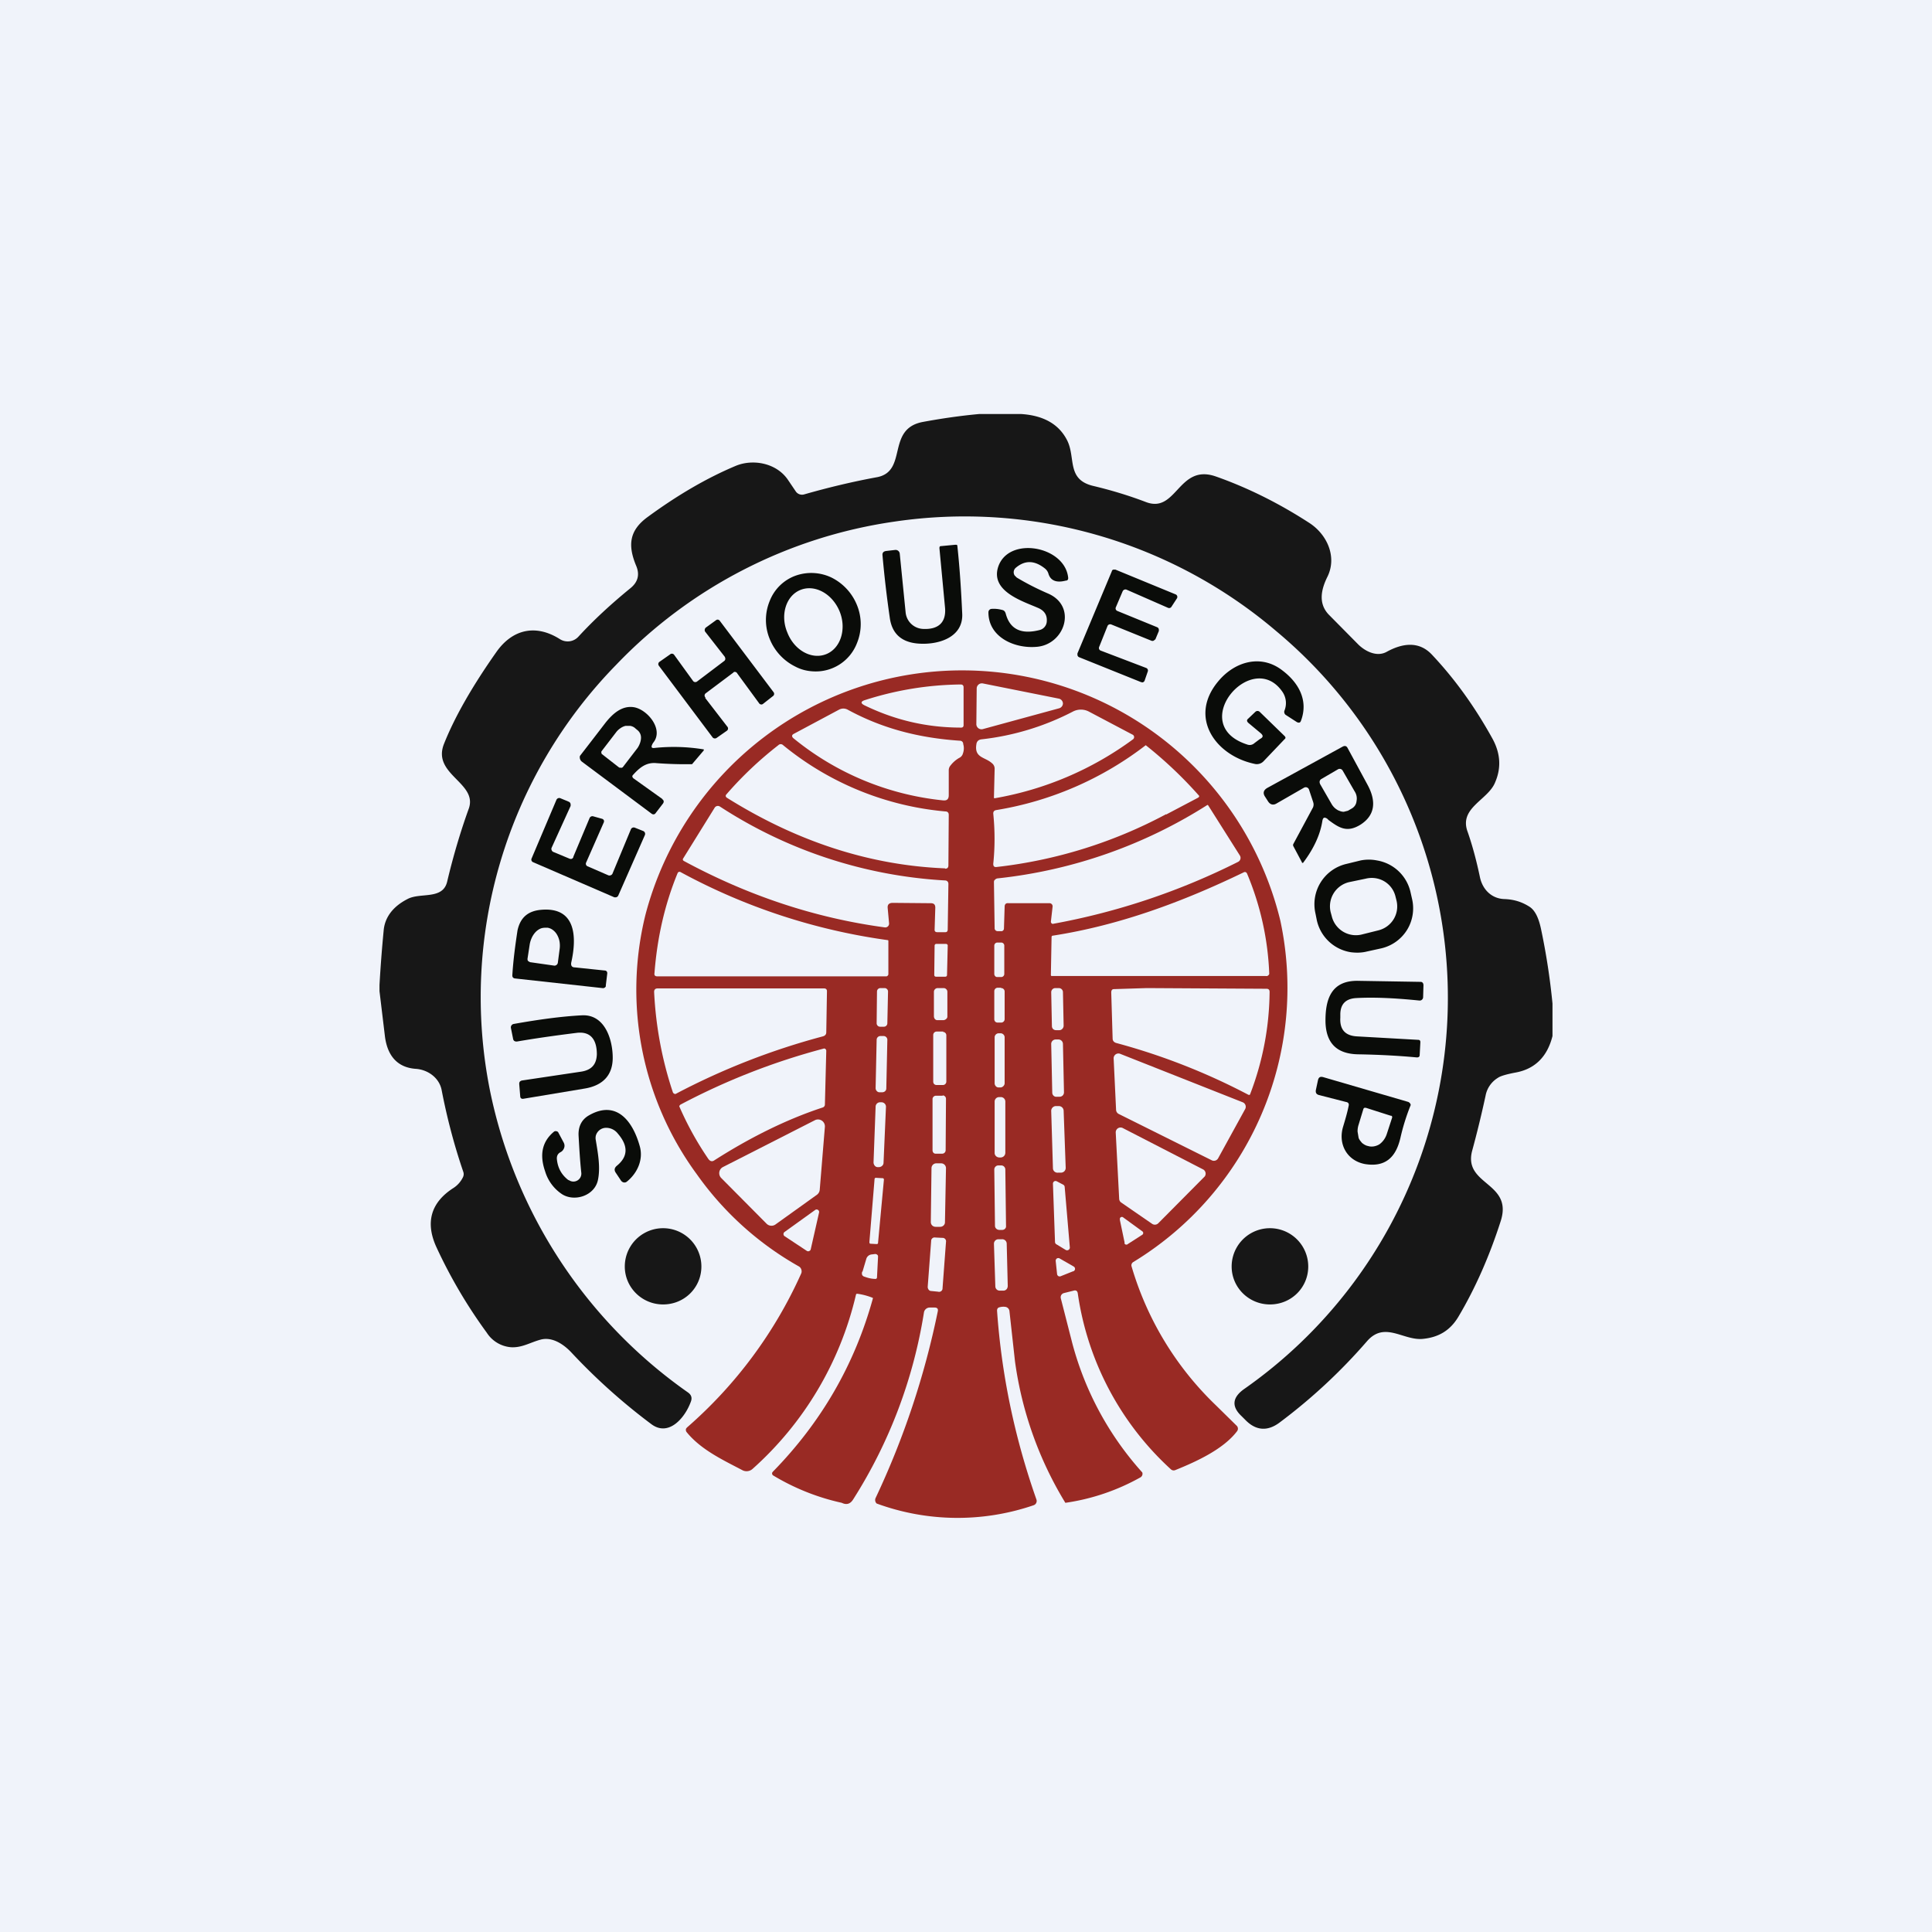 <!-- by TradingView --><svg width="56" height="56" viewBox="0 0 56 56" xmlns="http://www.w3.org/2000/svg"><path fill="#F0F3FA" d="M0 0h56v56H0z"/><path d="M28.39 12h1.2c.65.04 1.1.29 1.34.76.26.51-.03 1.15.78 1.33.5.12 1 .27 1.5.46.9.35.94-1.12 2.03-.74.91.32 1.82.77 2.7 1.34.52.33.82.98.54 1.56-.18.36-.28.77.03 1.1l.87.88c.21.2.54.36.82.2.44-.24.92-.32 1.3.08.66.7 1.24 1.5 1.76 2.44.23.42.26.84.08 1.26-.2.52-1.06.74-.8 1.44.14.4.26.85.36 1.33.08.35.34.61.71.62.27.01.5.08.72.22.16.1.27.32.34.66.15.71.26 1.43.33 2.15v.94c-.15.6-.51.96-1.08 1.06-.26.05-.43.1-.5.15a.77.77 0 0 0-.36.52c-.11.51-.24 1.05-.39 1.6-.26 1 1.19.9.83 2.03-.32 1-.73 1.94-1.23 2.78-.24.4-.58.6-1.05.64-.56.04-1.09-.52-1.6.07a16.1 16.1 0 0 1-2.54 2.36c-.34.25-.67.23-.97-.07l-.12-.12c-.3-.28-.27-.54.06-.78A13.84 13.84 0 0 0 37 18.3a13.92 13.92 0 0 0-11.08-3.18 13.9 13.9 0 0 0-8.06 4.15A13.78 13.78 0 0 0 14.2 31.6a14.14 14.14 0 0 0 5.74 8.76c.1.07.13.16.08.28-.16.44-.63 1.02-1.14.64a17.55 17.55 0 0 1-2.33-2.09c-.22-.23-.55-.45-.88-.36-.3.08-.54.24-.86.22a.92.92 0 0 1-.7-.42 14.49 14.49 0 0 1-1.46-2.48c-.33-.72-.16-1.3.5-1.72a.77.77 0 0 0 .27-.31.2.2 0 0 0 .01-.15c-.26-.76-.47-1.55-.63-2.38-.07-.35-.4-.59-.76-.61-.5-.04-.8-.35-.88-.92L11 28.73v-.18c.03-.53.07-1.05.12-1.57.03-.38.26-.7.69-.92.37-.2 1.02.03 1.15-.5.18-.76.39-1.46.62-2.1.3-.77-1.07-1-.71-1.9.31-.78.82-1.67 1.51-2.65.45-.65 1.12-.84 1.84-.39a.42.42 0 0 0 .54-.06c.45-.49.95-.95 1.5-1.4.23-.18.29-.4.18-.66-.25-.6-.2-1.03.34-1.42.86-.63 1.7-1.12 2.53-1.47.51-.22 1.2-.09 1.53.4l.23.34a.22.22 0 0 0 .24.08c.7-.2 1.41-.37 2.12-.5.89-.18.25-1.4 1.32-1.6.54-.1 1.09-.18 1.64-.23Z" fill="#171717"/><path d="M26.76 18.23c.43.02.68-.18.63-.64l-.16-1.7c0-.04.01-.06.04-.06l.42-.04c.04 0 .06 0 .06.04.07.65.11 1.3.14 1.95.04.72-.74.93-1.32.87-.46-.05-.72-.3-.78-.75a32.3 32.3 0 0 1-.21-1.8c-.01-.08.03-.12.11-.13l.26-.03a.12.12 0 0 1 .09.03.12.12 0 0 1 .04.08l.17 1.7a.53.53 0 0 0 .51.48ZM29.44 16.46a.17.17 0 0 0-.03.22l.06.06c.3.18.6.33.9.46.87.37.49 1.5-.34 1.55-.64.05-1.38-.29-1.38-1 0-.05.03-.09.08-.1.1-.01.21 0 .32.03.05.01.08.04.1.1.12.46.45.62.99.48a.27.27 0 0 0 .2-.23c.02-.19-.06-.32-.23-.4-.45-.2-1.4-.48-1.18-1.19.29-.91 1.92-.62 2.03.29.01.06-.01.1-.07.1-.27.07-.44 0-.5-.2a.3.3 0 0 0-.1-.15c-.3-.24-.58-.25-.85-.02ZM32.1 18.15l-.24.6a.08.08 0 0 0 .05.11l1.31.5a.08.08 0 0 1 .05.1l-.09.26a.08.08 0 0 1-.07.06l-.04-.01-1.79-.72a.08.08 0 0 1-.05-.08v-.03l1-2.39c0-.02.02-.03.04-.04h.06l1.75.72a.08.08 0 0 1 .03.12l-.15.23a.08.08 0 0 1-.1.04l-1.21-.53a.09.09 0 0 0-.11.05l-.2.47a.08.08 0 0 0 .05.1l1.15.47a.08.08 0 0 1 .05.08v.03l-.1.24-.05.04c-.02.01-.05.01-.07 0l-1.16-.47a.09.09 0 0 0-.06 0 .08.08 0 0 0-.05.05ZM23.57 19.46a1.28 1.28 0 0 0 1.27-.82 1.45 1.45 0 0 0 0-1.1 1.53 1.53 0 0 0-.74-.8 1.36 1.36 0 0 0-1.05-.05 1.27 1.27 0 0 0-.74.73 1.44 1.44 0 0 0 0 1.1 1.53 1.53 0 0 0 .74.8c.17.09.34.13.52.14Zm.38-.5c-.42.17-.93-.11-1.13-.63-.21-.5-.04-1.06.38-1.23.42-.17.93.11 1.14.63.2.5.03 1.06-.39 1.23ZM20.44 20.23l.64.83a.08.08 0 0 1-.01.12l-.3.21a.09.09 0 0 1-.11-.01L19.1 19.3a.08.08 0 0 1 .02-.12l.3-.21a.08.08 0 0 1 .12.01l.55.76a.08.08 0 0 0 .05.03.09.09 0 0 0 .07-.02l.78-.59a.08.08 0 0 0 .03-.09l-.01-.03-.57-.73a.08.08 0 0 1-.01-.07.08.08 0 0 1 .03-.05l.29-.21a.08.08 0 0 1 .06-.02.09.09 0 0 1 .05.03l1.56 2.07a.08.08 0 0 1-.02.12l-.28.22a.08.08 0 0 1-.06.02l-.03-.01a.08.08 0 0 1-.03-.03l-.63-.86a.08.08 0 0 0-.1-.04l-.02.02-.8.6a.08.08 0 0 0 0 .12ZM36.54 21.25l-.36-.3c-.04-.04-.05-.08 0-.12l.21-.2c.04-.03.08-.03.12 0l.72.7c.04.04.04.07 0 .1l-.6.63a.27.27 0 0 1-.27.08c-1.13-.24-1.92-1.35-1.05-2.39.48-.58 1.25-.8 1.87-.31.46.35.75.86.53 1.45-.02.06-.06.07-.12.04l-.31-.2a.1.1 0 0 1-.05-.06.1.1 0 0 1 0-.07.58.58 0 0 0-.06-.55c-.88-1.27-2.79.96-1.02 1.53a.2.2 0 0 0 .21-.04l.16-.12c.1-.05.1-.1.02-.17Z" fill="#0A0C09"/><path d="M25.3 37.64v-.02a1.9 1.9 0 0 0-.45-.12c-.02 0-.03 0-.04.03a9.72 9.72 0 0 1-3 5.05.26.26 0 0 1-.28.04c-.57-.3-1.2-.59-1.62-1.1a.11.11 0 0 1-.03-.08c0-.03.02-.05.04-.07a12.92 12.92 0 0 0 3.3-4.45.16.16 0 0 0 .01-.11.16.16 0 0 0-.07-.1 9.08 9.08 0 0 1-2.96-2.67 9.04 9.04 0 0 1-1.49-7.53 9.49 9.49 0 0 1 18.4.17 9.3 9.3 0 0 1-4.26 9.9.11.11 0 0 0-.05.13 9.14 9.14 0 0 0 2.44 4.02l.6.59a.12.12 0 0 1 .02.16c-.39.52-1.17.88-1.79 1.13a.12.12 0 0 1-.13-.02 8.55 8.55 0 0 1-2.7-5.1c-.01-.07-.05-.1-.12-.08l-.28.07a.13.13 0 0 0-.08.06.13.13 0 0 0-.01.1l.33 1.29a9.07 9.07 0 0 0 2.03 3.75.12.12 0 0 1-.05.14 6.27 6.27 0 0 1-2.18.74 10.64 10.64 0 0 1-1.46-4.1l-.16-1.45a.14.14 0 0 0-.12-.13.4.4 0 0 0-.16.01c-.06.01-.08.05-.08.1.13 1.86.51 3.68 1.14 5.47a.13.13 0 0 1-.08.17 6.81 6.81 0 0 1-4.55-.05.14.14 0 0 1-.03-.16 23.86 23.86 0 0 0 1.8-5.4c.02-.08-.01-.12-.09-.12h-.14a.17.17 0 0 0-.17.15 14.24 14.24 0 0 1-2.05 5.41c-.08.13-.19.17-.33.1a6.58 6.58 0 0 1-2-.8.09.09 0 0 1-.02-.07l.02-.03c1.4-1.43 2.37-3.1 2.9-5.02Z" fill="#992A24"/><path d="M25.07 20.45c-.13-.06-.13-.12.01-.16.9-.29 1.83-.44 2.77-.45.05 0 .08.03.08.08v1.1c0 .05-.03.07-.07.07-.96 0-1.88-.2-2.79-.64ZM28.49 19.81l2.2.44a.15.15 0 0 1 .12.14.15.15 0 0 1-.11.14l-2.2.6a.15.15 0 0 1-.2-.15l.01-1.02a.15.15 0 0 1 .18-.15ZM24.57 20.57c1.01.55 2.07.82 3.25.9.06 0 .1.04.1.1.03.1.02.2-.02.3a.2.2 0 0 1-.1.1.85.85 0 0 0-.25.22.21.21 0 0 0-.05.14v.72c0 .11-.05.16-.16.15A8.15 8.15 0 0 1 23 21.4c-.06-.05-.05-.1.01-.13l1.31-.7a.26.26 0 0 1 .25 0ZM28.45 21.43a7.55 7.55 0 0 0 2.64-.8.5.5 0 0 1 .48 0l1.25.66a.08.08 0 0 1 .02.14 9.48 9.48 0 0 1-4.02 1.71.05.05 0 0 1-.01-.03l.02-.82a.2.2 0 0 0-.08-.17c-.2-.18-.51-.15-.45-.54.01-.09.06-.14.15-.15Z" fill="#F0F3FA"/><path fill-rule="evenodd" d="m19.2 23.16-.84-.6c-.04-.04-.04-.07-.01-.1.19-.21.38-.37.68-.34a11.35 11.35 0 0 0 1.03.03l.34-.4v-.03h-.01a5.35 5.35 0 0 0-1.42-.04c-.08.01-.1-.02-.07-.09a.28.28 0 0 1 .04-.07c.3-.38-.17-.95-.56-1.02-.36-.06-.63.2-.83.45a199.89 199.89 0 0 1-.74.96.16.16 0 0 0 .06.17l2.01 1.5c.05.04.1.03.13-.02l.2-.26c.04-.05.04-.1-.02-.14Zm-1.77-1.32.02.02.5.39h.03a.06.06 0 0 0 .05 0l.02-.01.43-.56c.06-.09.1-.2.1-.3 0-.1-.05-.18-.12-.23l-.07-.06a.3.3 0 0 0-.12-.05h-.14a.43.43 0 0 0-.15.07.5.5 0 0 0-.11.1l-.43.56a.06.06 0 0 0 0 .07Z" fill="#0A0C09"/><path d="M27.4 25.17c-2.29-.09-4.4-.84-6.32-2.04-.05-.03-.06-.07-.02-.11.46-.53.96-1 1.5-1.42.04-.04.1-.04.14 0a8.63 8.63 0 0 0 4.7 1.92c.07 0 .1.04.1.1l-.01 1.46c0 .07-.03.1-.1.1ZM33.8 23.6a13.65 13.65 0 0 1-4.91 1.53c-.07.01-.1-.02-.1-.09.05-.48.05-.97 0-1.46 0-.06.03-.09.09-.1a9.64 9.64 0 0 0 4.33-1.88 12.07 12.07 0 0 1 1.55 1.47.06.06 0 0 1-.03.05l-.93.49Z" fill="#F0F3FA"/><path fill-rule="evenodd" d="m37 23.29.8-.46a.1.1 0 0 1 .14.05l.12.36c.02.06.02.1 0 .16l-.57 1.06a.07.07 0 0 0 0 .07l.25.47v.01h.01a.02.02 0 0 0 .02 0c.31-.41.5-.82.56-1.22.02-.1.06-.11.14-.06l.04.04c.3.22.53.38.93.13.4-.26.47-.65.2-1.15l-.58-1.07c-.03-.06-.08-.07-.14-.04l-2.19 1.2c-.1.06-.13.14-.07.24l.09.14c.06.1.15.13.25.07Zm1.86-1a.1.1 0 0 0-.08.01l-.48.28a.1.1 0 0 0-.05.1l.01.04.34.59a.5.5 0 0 0 .1.12c.04.03.08.06.12.07.04.02.09.03.13.03l.12-.03.12-.07a.27.27 0 0 0 .13-.21c.02-.1 0-.2-.06-.29l-.34-.59a.1.1 0 0 0-.06-.05Z" fill="#0A0C09"/><path d="m16.62 24.83.47-1.12a.09.09 0 0 1 .1-.05l.25.07a.09.09 0 0 1 .06.04.08.08 0 0 1 0 .07L16.99 25a.08.08 0 0 0 .04.11l.6.26a.09.09 0 0 0 .07 0 .09.09 0 0 0 .05-.04l.54-1.3a.09.09 0 0 1 .11-.04l.25.1a.09.09 0 0 1 .04.12l-.77 1.75a.09.09 0 0 1-.08.05h-.03l-2.36-1.02a.08.08 0 0 1-.04-.11l.72-1.7a.09.09 0 0 1 .12-.04l.24.1a.09.09 0 0 1 .05.09v.03l-.55 1.21a.08.08 0 0 0 0 .07.09.09 0 0 0 .04.05l.48.2a.09.09 0 0 0 .07 0 .09.09 0 0 0 .04-.05Z" fill="#0A0C09"/><path d="m29.12 26.28-.02.64a.08.08 0 0 1-.06.07h-.13a.09.09 0 0 1-.06-.03.08.08 0 0 1-.02-.05l-.02-1.33c0-.03 0-.06.03-.08a.12.12 0 0 1 .08-.04A14.12 14.12 0 0 0 35 23.33a.06.06 0 0 1 .03.03l.91 1.44a.13.13 0 0 1-.05.18 19.85 19.85 0 0 1-5.38 1.8.07.07 0 0 1-.05-.06l.05-.44a.09.09 0 0 0-.08-.1h-1.2c-.07-.01-.11.03-.11.1ZM25.73 26.32l.04.44a.11.11 0 0 1-.13.12c-2-.27-3.94-.91-5.81-1.92-.04-.02-.05-.05-.02-.09l.9-1.45a.11.11 0 0 1 .16-.04 13.33 13.33 0 0 0 6.52 2.14c.06 0 .1.04.1.1l-.02 1.32c0 .05-.02.08-.07.08h-.23c-.05 0-.08-.02-.08-.07l.02-.64c0-.09-.04-.13-.13-.13l-1.1-.01c-.11 0-.16.05-.15.15Z" fill="#F0F3FA"/><path d="M19.64 25.31a.06.06 0 0 1 .09-.03 17.61 17.61 0 0 0 6 1.97c.02 0 .02.02.02.03v.97l-.02.03a.05.05 0 0 1-.04.02h-6.64c-.06 0-.09-.03-.08-.09.08-1.04.3-2 .67-2.9ZM30.52 27.12c1.93-.3 3.76-.98 5.52-1.83.05-.03.09-.01.11.04a8.3 8.3 0 0 1 .64 2.9.1.1 0 0 1-.06.06.1.1 0 0 1-.04 0h-6.2c-.01 0-.03 0-.03-.03l.02-1.09c0-.03.01-.05.04-.05Z" fill="#F0F3FA"/><path d="M40.78 26.96c.17-.27.22-.6.15-.9l-.05-.22a1.2 1.2 0 0 0-.97-.9 1.21 1.21 0 0 0-.47 0l-.41.1a1.2 1.2 0 0 0-.9 1.44l.04.2a1.2 1.2 0 0 0 .98.92c.15.02.31.02.47-.02l.41-.09c.31-.07.58-.26.75-.53Zm-1.68-1.39.48-.1c.4-.1.78.14.87.52l.03.12c.09.39-.15.77-.54.86l-.48.12a.72.72 0 0 1-.86-.54l-.03-.11a.72.72 0 0 1 .53-.87Z" fill="#0A0C09"/><path fill-rule="evenodd" d="m17.52 28.13-.86-.09c-.09 0-.12-.06-.1-.15.16-.72.14-1.6-.86-1.52-.4.03-.62.23-.7.6-.06.4-.12.82-.15 1.3 0 .05.02.08.07.09l2.54.28a.09.09 0 0 0 .1-.05v-.03l.04-.33c.01-.06-.02-.1-.08-.1Zm-2.2-.27a.1.1 0 0 0 .05.03l.7.1a.1.1 0 0 0 .1-.09l.05-.38a.75.75 0 0 0 0-.22.62.62 0 0 0-.07-.2.44.44 0 0 0-.12-.14.34.34 0 0 0-.16-.07h-.02c-.06 0-.11 0-.17.02a.45.45 0 0 0-.15.1.62.62 0 0 0-.12.18.76.76 0 0 0-.06.21l-.06.39c0 .02 0 .05.02.07Z" fill="#0A0C09"/><path d="M29.02 27.32h-.11a.09.09 0 0 0-.09.09v.82c0 .05.04.09.08.09h.12c.05 0 .09-.04.09-.09v-.82a.09.09 0 0 0-.09-.09ZM27.42 27.36h-.27a.05.05 0 0 0-.06.05l-.01.85c0 .03.02.05.05.05h.27c.03 0 .05-.02.05-.05l.02-.84a.05.05 0 0 0-.05-.06Z" fill="#F0F3FA"/><path d="M39.3 28.93c-.29.02-.44.17-.45.45v.12c-.02.34.14.52.48.54l1.77.1c.05 0 .07.02.07.07l-.02.37c0 .05-.03.07-.08.07-.54-.05-1.1-.08-1.7-.09-.62-.01-.93-.32-.95-.93-.01-.66.16-1.22.96-1.2l1.8.03c.05 0 .08.04.08.1l-.01.34a.1.1 0 0 1-.08.1h-.04c-.69-.07-1.3-.1-1.83-.07Z" fill="#0A0C09"/><path d="M23.89 28.65c.05 0 .08.03.08.08l-.02 1.19c0 .06-.03.1-.1.12a20.31 20.31 0 0 0-4.27 1.67.08.08 0 0 1-.08-.06c-.3-.9-.49-1.87-.54-2.9 0-.06.03-.1.1-.1h4.83ZM25.64 28.64h-.12a.1.1 0 0 0-.1.1l-.01.92c0 .05.04.1.1.1h.11a.1.1 0 0 0 .1-.1l.02-.92a.1.1 0 0 0-.1-.1ZM27.35 28.64h-.17a.11.11 0 0 0-.11.11v.7c0 .07.04.12.1.12h.17c.06 0 .12-.05.12-.1v-.71a.11.11 0 0 0-.11-.12ZM29.01 28.63h-.09a.1.1 0 0 0-.1.1v.81c0 .06.04.1.1.1h.1a.1.1 0 0 0 .1-.1v-.8a.1.1 0 0 0-.1-.1ZM30.69 28.64h-.1a.12.12 0 0 0-.12.12l.02.98c0 .07.05.12.12.12h.1c.06 0 .12-.06.12-.13l-.02-.98a.12.12 0 0 0-.12-.11ZM33.24 28.64l3.47.02c.06 0 .09.03.09.09a8.44 8.44 0 0 1-.57 2.98.05.05 0 0 1-.05 0 18.62 18.62 0 0 0-3.83-1.5c-.06-.02-.1-.06-.1-.13l-.04-1.33c0-.06.02-.1.08-.1l.95-.03Z" fill="#F0F3FA"/><path d="M17.3 30.56c0-.4-.16-.68-.6-.62-.64.08-1.2.16-1.72.25-.06 0-.1-.02-.11-.09l-.06-.3a.1.1 0 0 1 .08-.12c.73-.13 1.39-.22 1.97-.25.67-.04.9.7.9 1.23 0 .5-.28.8-.8.89l-1.8.3c-.04 0-.07-.01-.08-.06l-.03-.37c0-.06.02-.08.07-.1l1.74-.26c.29-.05.43-.21.44-.5Z" fill="#0A0C09"/><path d="M27.34 29.9h-.19a.1.1 0 0 0-.1.1v1.35c0 .06.04.1.1.1h.18a.1.1 0 0 0 .1-.1v-1.34a.1.1 0 0 0-.1-.1ZM29 29.95h-.05a.12.12 0 0 0-.12.11v1.34c0 .06.05.12.11.12H29c.06 0 .12-.06.12-.12v-1.34a.12.12 0 0 0-.12-.11ZM25.61 30.03h-.08a.11.11 0 0 0-.12.11l-.03 1.4c0 .06.05.12.11.12h.08c.07 0 .12-.05.12-.11l.03-1.4a.11.11 0 0 0-.1-.12ZM30.68 30.13h-.08a.13.13 0 0 0-.13.14l.03 1.4c0 .07.06.13.13.12h.08c.08 0 .13-.06.13-.13l-.03-1.4a.13.13 0 0 0-.13-.13ZM23.85 32.1c-1.1.36-2.17.91-3.14 1.53-.07.05-.13.03-.18-.04a9.14 9.14 0 0 1-.84-1.52c0-.02.02-.04.03-.05a19.52 19.52 0 0 1 4.17-1.63.07.07 0 0 1 .06.07l-.04 1.56a.09.09 0 0 1-.06.08ZM32.48 30.55l3.54 1.4a.14.14 0 0 1 .07.2l-.78 1.42a.14.14 0 0 1-.19.06l-2.69-1.34a.14.14 0 0 1-.08-.12l-.07-1.48a.14.14 0 0 1 .06-.13.14.14 0 0 1 .14-.01ZM27.33 31.76h-.2a.1.1 0 0 0-.1.09v1.49c0 .05.03.1.09.1h.19a.1.1 0 0 0 .1-.1l.01-1.49a.1.1 0 0 0-.1-.1ZM29 31.8h-.04a.13.13 0 0 0-.13.13v1.49c0 .07.06.13.14.13H29c.08 0 .14-.06.14-.14v-1.48a.13.13 0 0 0-.14-.13ZM25.55 31.95h-.03a.13.13 0 0 0-.14.13l-.06 1.61c0 .07.05.14.12.14h.03c.07 0 .14-.05.14-.13l.07-1.61a.13.13 0 0 0-.13-.14ZM30.69 32.06h-.09a.14.14 0 0 0-.13.15l.05 1.65c0 .08.07.14.15.13h.08c.08 0 .14-.06.14-.14l-.06-1.66a.14.14 0 0 0-.14-.13Z" fill="#F0F3FA"/><path fill-rule="evenodd" d="m38.23 31.74.78.2c.07.01.1.05.08.12-.04.2-.1.4-.16.6-.15.5.11.98.63 1.08.6.1.9-.2 1.03-.75a6.18 6.18 0 0 1 .3-.96.1.1 0 0 0-.04-.07.1.1 0 0 0-.03-.02l-2.47-.72c-.08-.02-.13 0-.15.1l-.06.28c-.01.08.02.12.09.14Zm2.1.6h-.02l-.72-.23h-.04a.06.06 0 0 0-.03.03l-.14.46a.61.61 0 0 0-.03.2l.03.18c.02.06.06.1.1.15.04.03.08.06.14.08l.04.01c.1.03.22.01.32-.05.1-.07.18-.18.22-.31l.15-.46a.06.06 0 0 0 0-.04l-.02-.02Z" fill="#0A0C09"/><path d="M16.48 34.2a.23.23 0 0 0 .37-.2c-.04-.37-.06-.74-.08-1.09-.01-.26.09-.46.3-.58.8-.46 1.27.17 1.47.88.12.4-.07.8-.37 1.04a.11.11 0 0 1-.14 0 .11.11 0 0 1-.03-.03l-.16-.24c-.04-.07-.03-.13.04-.19.32-.26.34-.57.03-.93a.43.43 0 0 0-.34-.17.31.31 0 0 0-.3.23.3.3 0 0 0 0 .13c.06.37.14.79.06 1.16-.1.45-.67.63-1.03.41a1.21 1.21 0 0 1-.5-.67c-.17-.49-.08-.87.26-1.15a.08.08 0 0 1 .07-.01.07.07 0 0 1 .05.03l.16.3c.03.06.03.12 0 .18a.21.21 0 0 1-.1.1c-.07.04-.1.1-.1.18.02.26.13.47.34.63Z" fill="#0A0C09"/><path d="m23.68 34.63-1.2.86a.2.2 0 0 1-.26-.02l-1.32-1.33a.2.2 0 0 1 .05-.31l2.67-1.36a.2.2 0 0 1 .29.19l-.15 1.83a.2.2 0 0 1-.08.14ZM32.55 32.7l2.33 1.2a.14.14 0 0 1 .04.2l-1.35 1.36a.14.14 0 0 1-.18.01l-.9-.62a.14.14 0 0 1-.05-.1l-.1-1.92a.14.14 0 0 1 .07-.13.14.14 0 0 1 .14 0ZM27.28 33.72h-.13a.14.14 0 0 0-.15.14l-.02 1.56c0 .08.06.14.14.14h.13c.08 0 .14-.06.14-.13l.03-1.57a.14.14 0 0 0-.14-.14ZM29.02 33.78h-.08a.12.12 0 0 0-.12.12l.02 1.63c0 .07.06.12.13.12h.08c.06 0 .12-.05.11-.12l-.02-1.63a.12.12 0 0 0-.12-.12ZM25.57 34.15l-.17-.01a.04.04 0 0 0-.05.03L25.2 36c0 .03.01.05.03.05l.18.01c.02 0 .04-.01.04-.03l.17-1.83a.04.04 0 0 0-.04-.05ZM30.58 36l-.06-1.69a.08.08 0 0 1 .04-.07.08.08 0 0 1 .07 0l.19.1a.08.08 0 0 1 .04.06l.15 1.76a.08.08 0 0 1-.04.07.08.08 0 0 1-.08 0l-.28-.17a.08.08 0 0 1-.03-.06ZM22.74 35.71l.89-.64a.07.07 0 0 1 .08 0 .07.07 0 0 1 .03.08l-.24 1.06a.07.07 0 0 1-.04.05.07.07 0 0 1-.07 0l-.65-.43a.07.07 0 0 1-.03-.06.07.07 0 0 1 .03-.06ZM32.6 36.03l-.14-.67v-.04a.06.06 0 0 1 .1-.03l.55.4a.06.06 0 0 1 0 .1l-.42.27a.06.06 0 0 1-.1-.03Z" fill="#F0F3FA"/><path d="M19.22 37.81c.62 0 1.11-.49 1.11-1.1a1.1 1.1 0 0 0-2.22 0c0 .61.5 1.1 1.11 1.1ZM36.81 37.81c.62 0 1.11-.49 1.11-1.1a1.1 1.1 0 0 0-2.22 0c0 .61.5 1.1 1.11 1.1Z" fill="#171717"/><path d="m27.31 35.88-.2-.01a.1.1 0 0 0-.12.1l-.1 1.33c0 .06.04.12.1.12l.2.02a.1.1 0 0 0 .13-.1l.1-1.34a.1.1 0 0 0-.1-.12ZM29.04 35.92h-.1a.13.13 0 0 0-.13.13l.04 1.23c0 .08.06.13.13.13h.1c.08 0 .13-.06.13-.14l-.03-1.22a.13.13 0 0 0-.14-.13ZM25 36.86l.11-.37a.18.18 0 0 1 .16-.13l.08-.01a.09.09 0 0 1 .1.05v.04l-.03.59c0 .02-.02.04-.04.04-.1 0-.2-.02-.31-.06-.08-.02-.1-.07-.08-.15ZM31.1 36.85l-.35.14a.08.08 0 0 1-.07 0 .08.08 0 0 1-.04-.06l-.04-.38a.08.08 0 0 1 .03-.07.08.08 0 0 1 .09 0l.4.23a.08.08 0 0 1 .04.08.08.08 0 0 1-.05.06Z" fill="#F0F3FA"/></svg>